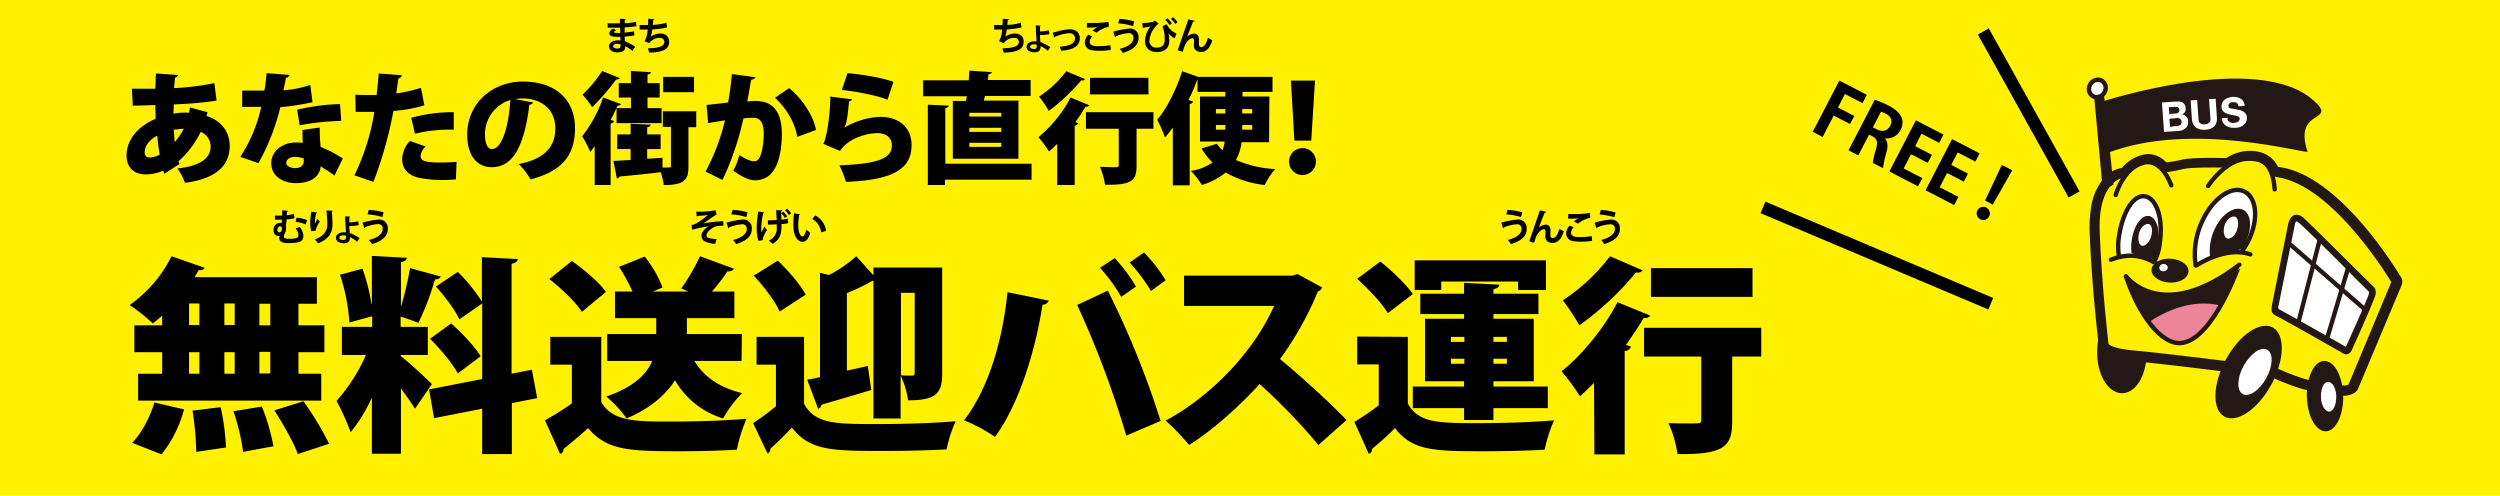 <svg id="レイヤー_1" data-name="レイヤー 1" xmlns="http://www.w3.org/2000/svg" xmlns:xlink="http://www.w3.org/1999/xlink" width="800" height="158.6" viewBox="0 0 800 158.6"><defs><style>.cls-1,.cls-10,.cls-13,.cls-15{fill:none;}.cls-2{fill:#fff100;}.cls-3,.cls-4,.cls-9{fill:#231815;}.cls-10,.cls-13,.cls-14,.cls-4,.cls-5,.cls-6,.cls-7,.cls-9{stroke:#231815;stroke-width:1.41px;}.cls-4,.cls-6,.cls-7{stroke-linecap:round;}.cls-13,.cls-14,.cls-4,.cls-5,.cls-6,.cls-7{stroke-linejoin:round;}.cls-5,.cls-6{fill:#fff000;}.cls-14,.cls-7,.cls-8{fill:#fff;}.cls-11{clip-path:url(#clip-path);}.cls-12{fill:#ed8599;}.cls-15{stroke:#000;stroke-miterlimit:10;stroke-width:4px;}</style><clipPath id="clip-path"><path class="cls-1" d="M698.5,109.7c-7,1.2-14.3-9.6-18.2-21.3,0,0,11.3,15.5,36.3-3.7C716.5,84.7,708.6,107.9,698.5,109.7Z"/></clipPath></defs><title>アートボード 1</title><rect class="cls-2" x="-5.4" y="-2.22" width="810" height="161.92"/><path d="M69.3,32.2a116.41,116.41,0,0,1-13.7,1.2c0,1-.1,2-.1,3a17,17,0,0,1,5-.3c.1-.6.2-1.1.3-1.7l5.6,1.5-.3,1.2c4.2,1.4,7.4,4.5,7.4,9.7,0,6.1-4.3,10.4-14.3,11.7a20.3,20.3,0,0,0-2.4-4.6c6.4-.7,10.6-2.8,10.6-7a5.05,5.05,0,0,0-3.2-4.7,28.85,28.85,0,0,1-7.1,9.4l.3.9-4.8,3.1-.4-1a13.76,13.76,0,0,1-5.6,1.2c-3.8,0-6.1-2.3-6.1-6,0-5.3,3.9-9.5,9.3-11.8,0-1.5-.1-2.9-.1-4.4-2.3.1-4.9.2-6.5.2h-.7l-.3-5.4h7.5c.1-1.6.1-3.4.2-4.9L57,24a1.09,1.09,0,0,1-1,.8c-.1,1-.2,2.3-.3,3.4a85.71,85.71,0,0,0,12.9-1.6ZM51.1,49.5c-.3-1.9-.6-4-.8-6.1-2.4,1.3-4,3.2-4,5.3,0,.5,0,1.8,1.9,1.7A8.76,8.76,0,0,0,51.1,49.5Zm7.7-8.3c-1,0-2.7.3-3.2.3.1,1.4.2,2.7.3,4A21.61,21.61,0,0,0,58.8,41.2Z"/><path d="M92.7,24a1.34,1.34,0,0,1-1.2.9c-.2,1.2-.6,3-.8,4a35.34,35.34,0,0,0,8.6-1.7l.7,5.5a82.13,82.13,0,0,1-10.3,1.6,69.56,69.56,0,0,1-7,17.9l-5.8-2a48.15,48.15,0,0,0,6.7-16H77.5V29h7.1a53.53,53.53,0,0,0,.7-5.6Zm9.6,16.8c0,2,.1,4.2.3,6.2a43.72,43.72,0,0,1,7.1,3.7L107,56.2c-1.1-1-3.3-2.2-4.4-3,0,1-.7,5.4-8,5.4-3.2,0-7.8-1.6-7.8-6.5.1-4,3.9-6.5,7.8-6.5a17.7,17.7,0,0,1,2.3.1c-.1-1-.1-2.8-.1-4.1Zm-5.1,9.9a9.75,9.75,0,0,0-2.8-.5c-1.7,0-2.7.8-2.8,1.8s1.1,1.8,2.9,1.8c1.6,0,2.7-.9,2.7-2.2v-.9Zm12-12a78.12,78.12,0,0,0-13.3,1.4l-.8-5a66.08,66.08,0,0,1,13.7-1.8Z"/><path d="M135.8,33.7a46,46,0,0,1-9.9,1.8,129,129,0,0,1-6.4,22.7l-6.1-2.1a72,72,0,0,0,6.4-20.3h-6l-.1-5.5c1.2.1,3.2.1,5,.1h1.8c.3-2.1.5-4.7.7-6.9l7.4.6c-.1.5-.5.8-1.1,1-.2,1.3-.5,3.3-.7,4.8a48,48,0,0,0,7.9-1.8Zm10.1,23.7c-1.1.1-2.5.2-3.9.2a38.05,38.05,0,0,1-7.9-.7c-3.8-.8-5.5-3.3-5.4-6.1a8.62,8.62,0,0,1,2.5-5.7l5,1.8a4.47,4.47,0,0,0-1.6,3c0,1.7,1.6,2.1,6.6,2.1,1.7,0,3.5-.1,4.9-.2ZM131.6,37.7a49.15,49.15,0,0,1,13.6-1.8v5.6a46.25,46.25,0,0,0-12.4,1.3Z"/><path d="M170.6,32.8a1.33,1.33,0,0,1-1.2.7c-1.7,13.7-5.4,20-12.1,20-4.6,0-7.8-3.7-7.8-10.4,0-10.1,8.1-17,17.8-17,10.8,0,16.7,6.1,16.7,14.9,0,9-4.4,13.8-14.2,16.4a25.09,25.09,0,0,0-3.8-4.9c8.7-1.7,11.7-5.9,11.7-11.4,0-6.1-4.4-9.6-10.6-9.6a17.85,17.85,0,0,0-2.3.2Zm-7.3-.8a11.4,11.4,0,0,0-8.1,10.8c0,2.8.6,4.9,2.2,4.9C160.7,47.7,162.8,40.2,163.3,32Z"/><path d="M198.7,33.3c-.2.4-.6.5-1.1.5a48.06,48.06,0,0,1-2.2,4.6l1.1.3c-.1.4-.4.7-1.1.8V59.2h-5.1V46.8c-.5.6-.9,1.2-1.4,1.8a39.81,39.81,0,0,0-2.6-5A42.58,42.58,0,0,0,193,31.2Zm-.4-8.3a1,1,0,0,1-1.1.4,77.68,77.68,0,0,1-7.7,8.9,28.66,28.66,0,0,0-3.1-4,40.37,40.37,0,0,0,6.3-7.6Zm24.5,10.7v5h-2.5V53.2c0,3.8-.7,6.1-7.9,6a17.42,17.42,0,0,0-1-4.1c-4.9.6-10,1.1-13.2,1.4a.84.84,0,0,1-.8.6l-1.1-5.6,5.5-.3V47.7h-4.3V43h4.3V39.6l6.4.3c0,.4-.4.7-1.1.8V43h4.3v4.7h-4.3v3.1l4.9-.3v3.1h1.6c1,0,1.1,0,1.1-.5V40.6h-2.6v-5h10.7ZM198,26.6h3.9V22.7l6.4.4c0,.4-.4.6-1.1.8v2.7h3.9v4.6h-3.9v3.4h4.5v4.8H197.3V34.6h4.6V31.2H198Zm24.1-2v4.9h-9.9V24.6Z"/><path d="M241.7,24.7c-.1.5-.6.7-1.3.8-.4,1.7-.8,4.8-1.3,7a21.12,21.12,0,0,1,2.6-.2c6.6,0,8.5,4.7,8.5,10.8h0c-.1,6.5-1.6,14.6-8.6,14.6-1.5,0-3.9-.8-6.9-3.1a27.2,27.2,0,0,0,1.9-5c2.4,1.6,3.8,2,4.8,2,1.3,0,1.9-1.3,2.4-3.3a27.18,27.18,0,0,0,.6-5.5c0-3.5-1.1-5.1-3.3-5.1a19.47,19.47,0,0,0-3.2.2,93.47,93.47,0,0,1-6.7,19.7l-5.4-2.7A69.79,69.79,0,0,0,232,38.5c-1.1.2-3.8.6-5.4.9l-.5-5.8c1.6-.2,4.7-.5,6.9-.8.5-2.8.9-5.9,1.2-9.1Zm13.4,19.1c-.7-4.9-4-9.7-7.1-12.5l4.5-3.1c3.9,3,7.9,8.9,8.6,13.4Z"/><path d="M272.7,31.8c-.2.4-.5.5-1,.6-.5,5.2-.8,7.4-1.6,8.5h0a24.08,24.08,0,0,1,11.7-3.5c5.5,0,9.9,3.1,9.9,9,0,7.4-5.4,11.2-21,11.8a32.37,32.37,0,0,0-2.1-5.3c12.5-.5,16.8-2.2,16.8-6.4,0-2.3-1.7-3.9-4.6-3.9s-9.1,1.3-12,5.7L263.4,46c.8-.6,2.3-8.3,2.3-15.1Zm-1.5-8.4c4.4.4,10.6,1.3,14.7,2.8L284,31.9c-3.8-1.5-10.5-2.7-14.6-3.1Z"/><path d="M304.9,32.3h4.2l.3-1.5h-14V25.7H310c.1-1.1.1-2.1.2-3.1l7.2.5c-.1.4-.5.6-1.1.7l-.2,1.8h13.7v5.1H315.2l-.4,1.5h11.1V50.8h-21V32.3Zm25.2,20.1v5.1H302.4v1.7h-5.5V33.5l6.7.3c0,.4-.4.7-1.1.8V52.4Zm-9.7-15.1V36.1H310.2v1.2Zm0,4.9V40.9H310.2v1.3Zm0,4.8V45.7H310.2V47Z"/><path d="M338.3,46a30.7,30.7,0,0,1-2.6,2.5,36.32,36.32,0,0,0-3.4-4.6,42,42,0,0,0,10.3-12.7l6,2.5a1.13,1.13,0,0,1-1.2.4c-1,1.7-2.1,3.3-3.3,5l.9.3a1.23,1.23,0,0,1-1.1.8v19h-5.6V46Zm8.9-20.7a1,1,0,0,1-1.2.4,61.44,61.44,0,0,1-10.4,9.8,33.72,33.72,0,0,0-3.1-4.6,34,34,0,0,0,8.7-8.1Zm21.9,10.6v5.3h-5.4V53c0,4.6-1.3,6.3-10.1,6.1a23.07,23.07,0,0,0-1.6-5.7c1.4,0,3.1.1,4.2.1,1.6,0,1.8,0,1.8-.7V41.2H347.5V35.9Zm-1.6-11v5.3H348.8V24.9Z"/><path d="M406.1,45.5h-8.8a15.86,15.86,0,0,1-1.8,5.7,36,36,0,0,0,12.6,2.9,21.61,21.61,0,0,0-3.4,5.1,32.29,32.29,0,0,1-12.5-4,21.73,21.73,0,0,1-7.6,4,24.78,24.78,0,0,0-3.5-4.5A16.53,16.53,0,0,0,388,52a22.54,22.54,0,0,1-3.5-4.5l4.9-1.5a16.8,16.8,0,0,0,1.8,2.1,12.76,12.76,0,0,0,.7-2.8H384V30.9h8.1V29.4h-8.9V25.3h0a56.45,56.45,0,0,1-2.9,6.7l1.5.5a1.41,1.41,0,0,1-1.1.8v26h-5.4V40.8a39.19,39.19,0,0,1-2.5,3.2,47,47,0,0,0-2.5-5.7c3-3.4,6.1-9.6,8-15.5l5.1,1.8h23.8v4.8h-9.6v1.5h8.6l-.1,14.6Zm-17-10.6v1.4h3V34.9Zm0,5.1v1.5h3V40Zm11.6-5.1h-3.2v1.4h3.2Zm0,6.6V40h-3.2v1.5Z"/><path d="M412.5,51.7a4.3,4.3,0,1,1,4.3,4.3A4.27,4.27,0,0,1,412.5,51.7Zm1.7-6.7-1.1-19.2h7.7L419.6,45Z"/><path d="M51.9,104.1V101c-1,.9-2,1.7-3,2.5a61.78,61.78,0,0,0-7.4-5.9A42,42,0,0,0,54.9,82l10.6,3.7a1.66,1.66,0,0,1-1.9.7c-.4.7-.9,1.5-1.3,2.3h39.1v8.5H95.5v6.9h8.3v8.6H95.5v6.9h7.3v8.6H44.2v-8.6h7.7v-6.9H43v-8.6Zm7,26.9a39.81,39.81,0,0,1-7.2,14.4l-9.4-3.7c2.8-2.8,5.7-8.1,7.1-12.9Zm1.6-33.9V104h3.3V97.1Zm0,15.6v6.9h3.3v-6.9Zm2.3,31.9a96.31,96.31,0,0,0-1.2-13.2l9-1.1a70.47,70.47,0,0,1,1.7,12.9ZM75.1,97.1H71.8V104h3.3Zm0,15.6H71.8v6.9h3.3Zm2.7,31.9a69,69,0,0,0-3.1-13l9.1-1.5a65.67,65.67,0,0,1,3.7,12.7Zm8.7-40.5V97.2H83v6.9Zm0,15.4v-6.9H83v6.9Zm8.8,25.8c-1.3-3.7-4.7-9.6-7.5-14l9.3-2.9a96.32,96.32,0,0,1,8.2,13.6Z"/><path d="M128.3,114c2.3,1.7,8.5,7.5,9.9,8.9l-5.4,7.9c-1.1-1.8-2.8-4.2-4.5-6.5v20.9H119v-18a48.87,48.87,0,0,1-6.8,11.1,74.6,74.6,0,0,0-4.5-10,56.09,56.09,0,0,0,9.4-14.7h-7.7v-9h9.7v-3.4l-7.3,2a60.71,60.71,0,0,0-3-15.3L116,86a65.74,65.74,0,0,1,2.9,11.4h.1V81.9l11.2.6c-.1.7-.6,1.1-1.9,1.4V98.2a100.41,100.41,0,0,0,2.9-12.4l9.9,2.7a2,2,0,0,1-1.9.9,88.79,88.79,0,0,1-5.3,13.9c-1.9-.7-3.8-1.4-5.7-2v3.3h8.7v9h-8.7l.1.4Zm43.6,13.4-8.1,1.6v16.3h-9.5V130.8l-15.4,3-1.6-9.2,17-3.3V97.1l-7.3,5.1c-1.3-2.9-4.6-7.3-7.5-10.5l7-4.7a53.53,53.53,0,0,1,7.7,9.5V82.3l11.5.6c-.1.7-.6,1.2-2,1.5v35.2l6.5-1.3Zm-27.5-23.9c3.3,3,7.5,7.3,9.4,10.5l-7.3,5.5c-1.6-3.1-5.5-7.7-8.9-11.1Z"/><path d="M192.4,107.8v20.9c3.7,6.2,11,6.2,22.5,6.2,7.9,0,17.3-.3,24-.9a47.81,47.81,0,0,0-3.1,9.9c-5,.3-11.7.5-18.1.5-16.5,0-23.5-.3-29.5-7.4-2.7,2.4-5.5,4.8-7.9,6.7,0,.9-.3,1.3-1.1,1.5l-4.8-10.7a92.84,92.84,0,0,0,8.6-5.4V116.7h-6.9v-8.9ZM183,83.5c3.8,2.7,8.7,6.8,10.9,9.9l-7.7,6.4c-1.9-3.1-6.6-7.5-10.4-10.5Zm54.3,32H222.2c3,5,8.1,8.6,15.3,10.3a36.64,36.64,0,0,0-6.1,8.1A26.76,26.76,0,0,1,216,121.7c-2.9,4.5-7.7,8.9-15.5,12.2a35.35,35.35,0,0,0-6.5-7c9-3.1,13-7.3,14.7-11.4H194.3v-8.6H210v-5.1H196.8V93.3h5.6a55.46,55.46,0,0,0-4.3-7.9l8.2-3.3A36,36,0,0,1,212,92l-3.1,1.3h11.4l-2.3-1A62.8,62.8,0,0,0,224,82l10.9,4a2.06,2.06,0,0,1-2.1.8,66.83,66.83,0,0,1-5,6.5H235v8.5H219.8v5.1h17.6l-.1,8.6Z"/><path d="M257.3,107.8v21.4c3.5,6.5,10.1,6.5,23.5,6.5,8.3,0,18.2-.3,25-.9a45.24,45.24,0,0,0-2.9,9c-5.3.3-12.8.5-19.8.5-16.7,0-23.9,0-29.7-7.5-2.3,2.5-4.8,4.9-6.9,6.8a1.46,1.46,0,0,1-.9,1.5l-4.6-9.7a80.23,80.23,0,0,0,7.3-5.4V116.7h-6.2v-8.9Zm-8.4-24.4c3.3,3.2,7.3,7.7,8.9,10.9l-8.3,5.4c-1.4-3.2-5.1-8.1-8.3-11.5Zm29.9,41.4c-5.9,1.8-11.9,3.5-15.9,4.7a1.63,1.63,0,0,1-1.1,1.3l-3.5-9.3c1.3-.2,2.7-.5,4.1-.8V87.3l2.9.7a41.6,41.6,0,0,0,8.7-6l5.5,6.1V85.6h22v33.8c0,6.3-1.7,8.7-10.9,8.7a27.74,27.74,0,0,0-2.4-7.9v13.7h-8.7v-44h-.4a61.51,61.51,0,0,1-8.1,3.9v24.8l6.7-1.5Zm13.9-31.1h-4.4v26.4c1.4.1,3,.1,3.6.1s.8-.2.8-.9Z"/><path d="M335.6,96.2a2.07,2.07,0,0,1-2,1.3c-2.4,15.5-7.7,32-15.2,42.3a52.31,52.31,0,0,0-9.9-5.3c7.4-9.6,12.2-24.4,13.9-41Zm24.8,43.2a307.76,307.76,0,0,0-15.7-41.8l9.8-4.6a285.16,285.16,0,0,1,16.9,41.7Zm-3.7-56.8a50.07,50.07,0,0,1,6.8,9.1L358.8,95a53.91,53.91,0,0,0-6.8-9.3Zm9.4-1.8a49.74,49.74,0,0,1,6.9,8.9l-4.7,3.4a58.24,58.24,0,0,0-6.8-9.1Z"/><path d="M423.1,92a2.54,2.54,0,0,1-1.4,1.3,102.88,102.88,0,0,1-12.1,21.6c6.2,5.1,15.5,13.5,21.3,19.5l-9,8a195,195,0,0,0-18.8-19.5c-6.5,7-14.5,14.4-22.6,19.5a68.77,68.77,0,0,0-7.5-7.8c15.7-8.5,28.7-23.1,34.7-36.7H378.9V88.2h34.6l1.7-.5Z"/><path d="M450.5,107.8v21.3c3.4,6.3,9.9,6.3,22.7,6.3,8,0,17.5-.3,24.1-.9a45,45,0,0,0-3,9.4c-5.2.3-12.3.5-19,.5-16.3,0-23.3-.1-28.9-7.4-2.5,2.5-5.1,4.8-7.4,6.7a1.35,1.35,0,0,1-1,1.5L433.4,135a83,83,0,0,0,7.8-5.3V116.6h-6.9v-8.9l16.2.1Zm-8.8-24.1c3.7,2.9,8.3,7.3,10.4,10.4l-8,6.1c-1.8-3.1-6.2-7.7-9.8-11Zm26.8,50.7v-3.8H452.1v-6.9h16.4V122H456V102h12.5v-1.5h-14V94h14V90.5l11.3.6c-.1.7-.6,1.2-1.9,1.4V94h14.4v6.5H477.9V102h12.9v20H477.9v1.7h17.4v6.9H477.9v3.8Zm-7.3-44.3v2.7h-8.5V83.3h42v9.5h-8.9V90.1Zm3.1,17.7v1.6h4.3v-1.6Zm0,8.6h4.3v-1.6h-4.3Zm17.9-8.6h-4.3v1.6h4.3Zm0,8.6v-1.6h-4.3v1.6Z"/><path d="M510.1,122.5c-1.5,1.5-3,3-4.5,4.3a71.4,71.4,0,0,0-5.9-8c6.4-5,13.7-13.9,17.9-22.1l10.5,4.3a2,2,0,0,1-2.1.7c-1.7,2.9-3.7,5.8-5.7,8.7l1.6.5a2,2,0,0,1-2,1.4v33.1h-9.7l-.1-22.9Zm15.5-36c-.4.7-1.2.8-2.1.7a95.17,95.17,0,0,1-18.1,16.9,69.23,69.23,0,0,0-5.3-8A60.31,60.31,0,0,0,515.2,82Zm38,18.4v9.2h-9.3v20.5c0,8.1-2.2,10.9-17.5,10.7a36.09,36.09,0,0,0-2.9-9.9c2.4.1,5.4.1,7.3.1,2.9,0,3.2,0,3.2-1.1V114.1H526.1v-9.2Zm-2.8-19.1V95H528.3V85.8Z"/><path class="cls-3" d="M672.4,32.6s50.2-16.5,68-.4c8,7.2-6.7,2.2-2,16.3.4,1.1-36.8-10.1-64.1.5C669.9,50.7,672.4,32.6,672.4,32.6Z"/><path class="cls-4" d="M719.2,49h0a13.47,13.47,0,0,0-6.6,2.3c-7.4-.2-12.2,0-14.3.5a42.89,42.89,0,0,1-5.3.9c-2.2-2.3-4.8-3.2-7.5-2.4a12.08,12.08,0,0,0-6.1,4.1h-.2a9.1,9.1,0,0,0-5.7,3.4,18.57,18.57,0,0,0-3.8,9.8,36.6,36.6,0,0,0-.3,6.8c.6,16.8,2.8,35.2,2.9,36v-.1c0,2.5,3.5,4,10.7,4.6,9.2.8,34.6,4,35.7,4.2h.2s5.7.2,6.6.2c2.1,1,11.4,5.2,15.4,5.2a25.67,25.67,0,0,1,4.6.7c2.9.7,5.6,1.3,7.7-.2a2.7,2.7,0,0,0,.7-.8l14-33.3a.75.75,0,0,0,.1-.5,1.72,1.72,0,0,0-.2-1.2c-.8-1.3-19.1-32.1-38.2-35,0,0-.7-.1-1.1-.2C726.7,50.4,723.7,48.8,719.2,49Z"/><path class="cls-3" d="M686.9,112c.3,7.2-2.9,13.3-7.3,13.8s-8.2-4.9-8.5-12.1,2.9-13.4,7.3-13.8S686.5,104.9,686.9,112Z"/><path class="cls-5" d="M679.4,56.2s-8.8.8-8.2,17.9S674,110,674,110s-.3,2.1,9.2,2.9,35.8,4.2,35.8,4.2l6.9.3s10.9,5.2,15,5.2,9,2.6,11.2.9L766,90.2S747.5,58.8,728.9,56c-4.6-.7-6.3-2.7-6.3-2.7s-19.3-1-24.1.1C693.8,54.7,679.4,56.2,679.4,56.2Z"/><path class="cls-6" d="M677,62.4s2.4-8.6,8.8-10.3c6-1.7,9,7.2,9,7.2"/><path class="cls-6" d="M706.6,59.5s5.4-8.4,12.5-8.7c5.3-.3,8.2,2,8.8,9.8"/><path class="cls-7" d="M717.5,80.3a26.26,26.26,0,0,0,2-3.3c3.3-6.7,2.7-13.7-1.3-15.7s-9.8,2-13.1,8.7a24.85,24.85,0,0,0-2.5,14.9"/><path class="cls-7" d="M678,81.5a18.79,18.79,0,0,1,0-5.3c1-7.5,4.3-13.7,8.1-13.4s6.1,6.7,5.1,14.3a17,17,0,0,1-1.5,5.9"/><path class="cls-3" d="M749.8,126.1c.3,6.2-2.1,11.6-5.3,11.9s-6-4.4-6.3-10.6,2.1-11.6,5.3-11.9S749.5,119.8,749.8,126.1Z"/><path class="cls-8" d="M747.6,126.7c.1,2.7-.9,4.9-2.2,5s-2.6-1.9-2.7-4.5.8-4.9,2.2-5S747.5,124.1,747.6,126.7Z"/><path class="cls-3" d="M726.8,123.1c-4.3,7.9-11,12.4-15,10.2s-3.8-10.4.5-18.3,11-12.4,15-10.2S731.1,115.2,726.8,123.1Z"/><path class="cls-8" d="M725.2,121c-2.1,3.9-5.5,6.2-7.5,5.1s-1.9-5.2.3-9.1,5.5-6.2,7.5-5.1S727.4,117.1,725.2,121Z"/><path class="cls-9" d="M733,71.4s-4,19.7-5.2,25.9c-.3,1.5-.4,2.4.4,2.9,1.3.5,17.8,9.9,22,12.3,1.1.7,1.7-.7,1.7-.7s5.4-11.8,7.3-16.8c.6-1.5.3-2.3,0-2.6C757.6,91,736.8,70,736,69.7S733.9,68.7,733,71.4Z"/><path class="cls-8" d="M734.4,71.7c-.3,1.4-4,19.8-5.2,25.8-.1.2-.4,1.3.3,1.6,2.2,1.1,17,9.5,21.2,11.9.7-1.7,5.5-12.1,7.2-16.5a4.5,4.5,0,0,0,.2-.8v-.3c-.7-.7-3.1-3-7-7-5.4-5.4-14.3-14.3-15.7-15.3a.66.66,0,0,0-.7-.2A1.91,1.91,0,0,0,734.4,71.7Z"/><path class="cls-6" d="M692,85.6c-6-4.2-10.7-4.7-16.5-2.5"/><path class="cls-3" d="M700.3,87.1c-.3,2.1-3.1,3.6-6.4,3.3s-5.7-2.2-5.4-4.3,3.1-3.6,6.4-3.3S700.6,85,700.3,87.1Z"/><path class="cls-6" d="M702.9,84.9s9.3-6.3,17.2-3.5"/><path class="cls-8" d="M693.7,85.7a1.36,1.36,0,0,1-1.5,1.1,1.13,1.13,0,0,1-1.2-1.3,1.35,1.35,0,0,1,1.5-1A1.22,1.22,0,0,1,693.7,85.7Z"/><line class="cls-10" x1="757.2" y1="99.4" x2="732.5" y2="77.9"/><line class="cls-10" x1="742.5" y1="76" x2="735.3" y2="103.9"/><line class="cls-10" x1="751.5" y1="85.4" x2="744.5" y2="108.9"/><path class="cls-3" d="M717.3,79.7a15.92,15.92,0,0,0,1.3-2.2c2.2-4.5,1.8-9.2-.9-10.4s-6.6,1.3-8.8,5.8a16.36,16.36,0,0,0-1.6,9.9"/><path class="cls-3" d="M682.1,81a16,16,0,0,1,0-3.8c.6-4.7,3-8.3,5.4-8.1s3.8,4.2,3.2,8.8a19.91,19.91,0,0,1-1.1,5.2"/><path class="cls-8" d="M714.4,75.8c2.3-1.8,2.6-7.4-.2-6.4C710.5,70.7,710.9,78.5,714.4,75.8Z"/><path class="cls-8" d="M686.9,78.1c2.2-1.8,2.5-7.4-.2-6.3C683.3,73,683.6,80.8,686.9,78.1Z"/><path id="SVGID" class="cls-3" d="M698.5,109.7c-7,1.2-14.3-9.6-18.2-21.3,0,0,11.3,15.5,36.3-3.7C716.5,84.7,708.6,107.9,698.5,109.7Z"/><g class="cls-11"><path class="cls-12" d="M678.1,111s17.7-19.8,35.8-12.1C732.4,106.8,680.1,115.9,678.1,111Z"/></g><path class="cls-13" d="M698.5,109.7c-7,1.2-14.3-9.6-18.2-21.3,0,0,11.3,15.5,36.3-3.7C716.5,84.7,708.6,107.9,698.5,109.7Z"/><polygon class="cls-3" points="669.9 28.5 672.9 60.9 676.3 59.1 673 27.7 669.9 28.5"/><path class="cls-14" d="M673.8,28.5a3,3,0,0,1-3,2.6,2.58,2.58,0,0,1-2.3-3,3,3,0,0,1,3-2.6A2.59,2.59,0,0,1,673.8,28.5Z"/><path class="cls-8" d="M696.2,32.5h1.2a2.93,2.93,0,0,1,1,.3,2.34,2.34,0,0,1,.7.7,1.8,1.8,0,0,1,.3,1.1,2.17,2.17,0,0,1-.2,1.2,2.36,2.36,0,0,1-.9.8,2.48,2.48,0,0,1,1.4.8,2,2,0,0,1,.5,1.5,2.74,2.74,0,0,1-.2,1.3,2.18,2.18,0,0,1-.7.9,8.79,8.79,0,0,1-1,.6,5,5,0,0,1-1.2.2l-4.6.3-.7-9.4Zm0,3.8a1.06,1.06,0,0,0,1.2-1.2.76.76,0,0,0-.2-.5l-.3-.3a.75.75,0,0,0-.5-.1h-.5l-1.9.1.2,2.2Zm.4,4a1.27,1.27,0,0,0,.6-.1c.2-.1.3-.1.5-.2a1.38,1.38,0,0,0,.3-.4,1.27,1.27,0,0,0,.1-.6,1.1,1.1,0,0,0-.5-1,1.39,1.39,0,0,0-1.1-.2l-2.3.2.2,2.6Z"/><path class="cls-8" d="M708.6,40.4a4.26,4.26,0,0,1-2.9,1.1,4.48,4.48,0,0,1-3-.7,3.91,3.91,0,0,1-1.3-2.8l-.4-5.9,2.1-.1.4,5.9c0,.3.1.5.1.8a.85.85,0,0,0,.3.6,2.09,2.09,0,0,0,.6.4,2.79,2.79,0,0,0,1,.1,2.09,2.09,0,0,0,1.5-.6,1.94,1.94,0,0,0,.3-1.6l-.4-5.9,2.1-.1.4,5.9A3.87,3.87,0,0,1,708.6,40.4Z"/><path class="cls-8" d="M712.9,38.5a1.21,1.21,0,0,0,.5.5,4.88,4.88,0,0,0,.7.3,1.1,1.1,0,0,0,.8,0,1.27,1.27,0,0,0,.6-.1,1.42,1.42,0,0,0,.6-.2.78.78,0,0,0,.4-.4,1.42,1.42,0,0,0,.2-.6.6.6,0,0,0-.3-.6.91.91,0,0,0-.7-.3,2.92,2.92,0,0,0-.9-.2c-.3-.1-.7-.1-1-.2s-.7-.2-1-.3a2.47,2.47,0,0,1-.9-.4,2.34,2.34,0,0,1-.7-.7,1.8,1.8,0,0,1-.3-1.1,2.74,2.74,0,0,1,.2-1.3,2.54,2.54,0,0,1,.8-1,3,3,0,0,1,1.1-.6c.4-.1.8-.2,1.3-.3a6.15,6.15,0,0,1,1.4.1,3,3,0,0,1,1.3.5,2,2,0,0,1,.9.9,2.89,2.89,0,0,1,.4,1.4l-2,.1a1.45,1.45,0,0,0-.2-.7c-.1-.2-.3-.3-.4-.4s-.4-.1-.6-.2h-.7a.9.9,0,0,0-.5.1.52.52,0,0,0-.4.2,1.38,1.38,0,0,0-.3.4.75.75,0,0,0-.1.5c0,.2.1.3.1.4s.2.2.4.3a2,2,0,0,0,.9.2,13.12,13.12,0,0,1,1.5.3c.2,0,.4.1.7.1a6.89,6.89,0,0,1,1,.4,2.28,2.28,0,0,1,.9.8,1.84,1.84,0,0,1,.4,1.3,2.54,2.54,0,0,1-.2,1.2,2.29,2.29,0,0,1-.7,1,3.46,3.46,0,0,1-1.2.7,4.31,4.31,0,0,1-1.7.3,7.57,7.57,0,0,1-1.5-.1,5,5,0,0,1-1.3-.5,3.18,3.18,0,0,1-1-1,3.31,3.31,0,0,1-.4-1.5l2-.1A.63.63,0,0,0,712.9,38.5Z"/><path d="M194.44,7.47c.73,0,1.88,0,2.78,0l1.14,0c0-.52,0-1.11,0-1.47l1.87.09c0,.13-.12.21-.32.25V7.45A25,25,0,0,0,203.53,7l.14,1.39a31.78,31.78,0,0,1-3.78.36c0,.57,0,1.12,0,1.67a23.07,23.07,0,0,0,3-.41l.12,1.33a22.21,22.21,0,0,1-3.12.35c0,.59.05,1.13.07,1.56A11.83,11.83,0,0,1,203.25,15l-.91,1.31a9.8,9.8,0,0,0-2.28-1.55v.35c0,1-.83,1.65-2.5,1.65s-2.68-.78-2.68-1.92,1.28-1.93,2.74-1.93a4.84,4.84,0,0,1,.92.08c0-.36,0-.77,0-1.2h-.93c-1.63,0-2.65-.27-2.64-1.15,0-.51.37-1,1.25-1.49l1,.53c-.44.19-.74.41-.74.59s.16.28,1.36.28h.65l-.07-1.7h-1.18l-2.78,0Zm4.14,6.72a4.24,4.24,0,0,0-1.07-.17c-.75,0-1.31.31-1.31.78s.59.73,1.37.73,1-.3,1-.87Z"/><path d="M213.44,8.78a28.21,28.21,0,0,1-4.74.64,11.68,11.68,0,0,1-.44,2.3,5.7,5.7,0,0,1,3-1c1.65,0,2.87.84,2.87,2.68,0,2.47-2.29,3.36-6.39,3.44a7.09,7.09,0,0,0-.44-1.37c3.39-.08,5.29-.62,5.29-2,0-.87-.53-1.36-1.6-1.36a4.23,4.23,0,0,0-3.27,1.7l-1.47-.63a8.3,8.3,0,0,0,1-3.72h-2.57V8c.55,0,1.83,0,2.69,0,.05-.62.06-1.35.05-2l1.94.17c0,.21-.18.27-.35.29,0,.51-.06,1.07-.1,1.53a22.81,22.81,0,0,0,4.34-.69Z"/><path d="M326.88,8.78a28.21,28.21,0,0,1-4.74.64,11.68,11.68,0,0,1-.44,2.3,5.7,5.7,0,0,1,3-1c1.65,0,2.87.84,2.87,2.68,0,2.47-2.29,3.36-6.39,3.44a7.09,7.09,0,0,0-.44-1.37c3.39-.08,5.29-.62,5.29-2,0-.87-.53-1.36-1.6-1.36a4.23,4.23,0,0,0-3.27,1.7l-1.47-.63a8.3,8.3,0,0,0,1-3.72h-2.57V8c.55,0,1.83,0,2.69,0,.05-.62.06-1.35.05-2l1.94.17c0,.21-.18.27-.35.29,0,.51-.07,1.07-.1,1.53a22.81,22.81,0,0,0,4.34-.69Z"/><path d="M335.31,16.25A11.93,11.93,0,0,0,333,14.74c0,1.37-.55,2-2,2s-2.48-.67-2.5-1.74,1.15-1.76,2.34-1.77a8.19,8.19,0,0,1,.85,0l0-.46c-.12-1.32-.24-3.46-.24-4.66l1.6.11c0,.1-.09.19-.26.22,0,.24,0,1.38,0,1.64a21.23,21.23,0,0,0,2.88-.35l.1,1.22a21.77,21.77,0,0,1-3,.28c0,.31.13,1.86.13,2.21a15.08,15.08,0,0,1,3.17,1.65Zm-4.49-2.06c-.67,0-1.19.27-1.19.78s.77.72,1.27.72a.8.8,0,0,0,.87-.93c0-.13,0-.27,0-.44A3.57,3.57,0,0,0,330.82,14.19Z"/><path d="M336.87,10.42a9,9,0,0,0,1.2-.28,18.53,18.53,0,0,1,4.24-.78c1.67,0,3.23.86,3.23,2.89,0,2.74-2.47,3.7-6,4a9.58,9.58,0,0,0-.43-1.31C342,14.73,344,14,344,12.35a1.65,1.65,0,0,0-1.87-1.71h-.07a12.8,12.8,0,0,0-3.71.84l-.75.27a.46.46,0,0,1-.27.24Z"/><path d="M355.45,16a25.63,25.63,0,0,1-3.6.24,13.84,13.84,0,0,1-2.49-.17,2.5,2.5,0,0,1-2.21-2.46,3.75,3.75,0,0,1,1.13-2.52l1.3.58a2.49,2.49,0,0,0-.88,1.68c0,1.42,1.73,1.42,2.94,1.42a21,21,0,0,0,3.69-.32Zm-5.86-6.24a14.28,14.28,0,0,1,1.53-1.06h0a27.42,27.42,0,0,1-3.32.11c0-.36,0-1.13,0-1.46h.83c1.21,0,3,0,3.8-.1A16.66,16.66,0,0,0,354.71,7l.12,1.56a9.05,9.05,0,0,0-3.92,1.88Z"/><path d="M356.25,10.14a27.19,27.19,0,0,1,5.1-1,2.73,2.73,0,0,1,3,2.95c0,2.32-1.74,3.86-5.05,4.86a7.82,7.82,0,0,0-1-1.32c2.85-.7,4.39-2,4.39-3.46a1.37,1.37,0,0,0-1.45-1.57,13.07,13.07,0,0,0-4.17,1c0,.12-.13.26-.25.3Zm1.95-4.09a20.35,20.35,0,0,1,4.75.79l-.4,1.52a20.66,20.66,0,0,0-4.73-.88Z"/><path d="M365.5,7.4A16.61,16.61,0,0,0,368.82,7a2,2,0,0,0,.8-.41l1.12,1A7.61,7.61,0,0,0,367.82,13a2.1,2.1,0,0,0,2.35,2.23c2.52,0,2.52-1.84,2.52-2.51a10.53,10.53,0,0,0-.7-4.27l1.34-.7a6.51,6.51,0,0,0,3.16,3l-.59,1.48a4.19,4.19,0,0,1-2-1.76h0a12.58,12.58,0,0,1,.26,2.57c0,3-2.29,3.62-3.94,3.62-2.5,0-3.83-1.43-3.83-3.65a8.14,8.14,0,0,1,1.79-4.6,10,10,0,0,1-2.22.41.25.25,0,0,1-.23.19Zm8.79.65a7.24,7.24,0,0,0-1.4-1.63l.68-.54A6.11,6.11,0,0,1,375,7.5Zm1.8-.37a7.31,7.31,0,0,0-1.4-1.63l.68-.53a6.29,6.29,0,0,1,1.44,1.61Z"/><path d="M376.87,16.1c.73-2.17,2.25-6.58,2.65-7.69.25-.69.62-1.84.72-2.23l2.05.49c-.06.18-.22.29-.52.3-.49,1.13-1.44,3.62-1.87,4.8a3.3,3.3,0,0,1,2.2-1c1,0,1.55.69,1.55,1.77,0,.21,0,1.28,0,1.52,0,.69.27,1,.78,1,.9,0,1.59-1.06,2.12-3a7.75,7.75,0,0,0,1.4.84c-.73,2.32-1.85,3.73-3.58,3.73-1.47,0-2.33-.78-2.33-2.06,0-.22.05-1.28.05-1.52,0-.55-.16-.81-.48-.81-1.13,0-2.28,1.66-2.63,2.68-.15.48-.36,1.08-.54,1.67Z"/><path d="M94.25,69.83a14.62,14.62,0,0,1-2.53.4c-.09.84-.17,1.62-.23,2.14a2.23,2.23,0,0,1,.06.54,3.9,3.9,0,0,1-.45,1.86,1.81,1.81,0,0,0-.27.83c0,.82.91.82,1.68.82a8.49,8.49,0,0,0,2.39-.27.87.87,0,0,0,.61-.91,4,4,0,0,0-.91-2.13,9,9,0,0,0,1.3-.52,5.24,5.24,0,0,1,1.19,2.91,1.93,1.93,0,0,1-1.57,2,15.55,15.55,0,0,1-3,.3c-.93,0-3.17,0-3.17-1.56a2,2,0,0,1,.16-.72,1.9,1.9,0,0,1-.4,0c-.82,0-1.56-.6-1.56-1.87a2.08,2.08,0,0,1,2-2.33,1.06,1.06,0,0,1,.59.14c0-.35.06-.75.08-1.16-.32,0-1.9,0-2.26,0V69h2.33c0-.61,0-1.2,0-1.69l1.89.14c0,.14-.14.21-.33.26,0,.38-.05.78-.07,1.18a13.59,13.59,0,0,0,2.25-.44Zm-4,3.35c0-.43-.18-.78-.56-.78s-.94.32-.94,1.14c0,.51.25.81.68.81C90.08,74.35,90.2,73.5,90.2,73.18Zm4.67-3.52a10.19,10.19,0,0,1,3.33.77l-.41,1.42A10.07,10.07,0,0,0,94.57,71Z"/><path d="M99.59,74a11.31,11.31,0,0,1-.32-2.6,21.55,21.55,0,0,1,.35-3.65l1.87.25a.33.33,0,0,1-.3.22,13.83,13.83,0,0,0-.42,3.39,14,14,0,0,1,.9-1.63,6,6,0,0,0,.68,1,6.48,6.48,0,0,0-1.29,2.53,1.59,1.59,0,0,0,0,.29Zm6.9-6.56c0,.14-.11.23-.3.29.09,1,.2,2.54.2,4.06,0,2.32-.75,4.5-4.57,6.07a8.48,8.48,0,0,0-1.08-1.2c3.29-1.27,4-3.21,4-4.84a39.79,39.79,0,0,0-.29-4.46Z"/><path d="M114.27,77.36A12.42,12.42,0,0,0,112,75.85c0,1.37-.55,2-2,2s-2.48-.67-2.5-1.74,1.15-1.76,2.34-1.77a8.19,8.19,0,0,1,.85,0l0-.46c-.12-1.32-.24-3.46-.24-4.66l1.6.11c0,.1-.09.19-.26.22,0,.24,0,1.38,0,1.64a21.23,21.23,0,0,0,2.88-.35l.1,1.23a23.38,23.38,0,0,1-3,.27c0,.31.13,1.86.13,2.21a15.08,15.08,0,0,1,3.17,1.65Zm-4.49-2.06c-.67,0-1.19.28-1.19.78s.77.72,1.27.72a.8.8,0,0,0,.87-.92c0-.14,0-.28,0-.45A3.57,3.57,0,0,0,109.78,75.3Z"/><path d="M116,71.25a27.19,27.19,0,0,1,5.1-1,2.73,2.73,0,0,1,3,3c0,2.33-1.74,3.86-5.05,4.86a7.82,7.82,0,0,0-1-1.32c2.85-.7,4.39-2,4.39-3.46A1.37,1.37,0,0,0,121,71.7a13.13,13.13,0,0,0-4.17,1c0,.12-.13.25-.25.3ZM118,67.16a20.35,20.35,0,0,1,4.75.79l-.4,1.52a20.14,20.14,0,0,0-4.73-.87Z"/><path d="M222.81,67.74l1.54,0a29.88,29.88,0,0,0,4.64-.46l.34,1.37a1.28,1.28,0,0,0-.46.24c-1.06.67-2.57,1.78-3.76,2.6a42.22,42.22,0,0,1,6.36-.7v1.46a9.32,9.32,0,0,0-2.48.22c-1,.32-2.9,1.66-2.9,2.84a.81.81,0,0,0,.57.81,10.22,10.22,0,0,0,2.66.38L228.88,78a7.41,7.41,0,0,1-3.54-.86,2.06,2.06,0,0,1-.87-1.7c0-1.07.86-2.09,2.17-3a43.06,43.06,0,0,0-5.14,1.08L221.29,72a4.83,4.83,0,0,0,1.6-.55,28.93,28.93,0,0,0,3.63-2.64c-.83.13-2.73.27-3.16.27a.65.65,0,0,1-.43.18Z"/><path d="M232.47,71.25a27.19,27.19,0,0,1,5.1-1,2.73,2.73,0,0,1,3,3c0,2.33-1.73,3.86-5,4.86a9,9,0,0,0-1-1.32c2.84-.7,4.39-2,4.39-3.46a1.37,1.37,0,0,0-1.46-1.57,13.13,13.13,0,0,0-4.17,1c0,.12-.13.25-.25.3Zm2-4.09a20.45,20.45,0,0,1,4.75.79l-.41,1.52A20,20,0,0,0,234,68.6Z"/><path d="M242.7,77.08a14.48,14.48,0,0,1-.56-4.21,32.55,32.55,0,0,1,.52-5.16l1.89.25c0,.12-.16.22-.32.24a25.58,25.58,0,0,0-.63,4.62c0,.51,0,1.08.06,1.57.2-.45.62-1.28.92-1.84l.87,1.12a7.36,7.36,0,0,0-1.33,2.73,1.75,1.75,0,0,0,0,.44Zm8.44-7.36A7.42,7.42,0,0,0,250,68.24c0,.58,0,1.34.07,2.06a12.69,12.69,0,0,0,2-.35l.12,1.49a19.25,19.25,0,0,1-2.12.27v.81c0,2.49-.64,4.28-2.86,5.51A7.9,7.9,0,0,0,246,77a4.21,4.21,0,0,0,2.56-4.33c0-.12,0-.74,0-.89-.73.06-1.89.09-2.84.09l0-1.39c.66,0,2.06,0,2.83-.09-.08-1.39-.16-2.8-.22-3.14l2,.06a.43.43,0,0,1-.36.34v.57l.68-.47a6.18,6.18,0,0,1,1.24,1.53Zm1.29-.92a6.72,6.72,0,0,0-1.19-1.52l.65-.48a6.48,6.48,0,0,1,1.25,1.51Z"/><path d="M256.06,68.58a.35.35,0,0,1-.31.21,18.69,18.69,0,0,0-.31,3.3c0,2.63.77,3.58,1.44,3.58.41,0,.91-1.2,1.17-2.19a8.14,8.14,0,0,0,1.23,1c-.58,2-1.36,2.88-2.46,2.88-1.86,0-2.77-2.32-2.89-4.27,0-.44-.05-.9-.05-1.4a26.9,26.9,0,0,1,.22-3.43Zm6.71,5.8a5.72,5.72,0,0,0-2.83-4.32l.94-1.13a6.65,6.65,0,0,1,3.47,4.92Z"/><path d="M480.39,71.25a27.19,27.19,0,0,1,5.1-1,2.74,2.74,0,0,1,3.05,3c0,2.33-1.74,3.86-5.05,4.86a7.82,7.82,0,0,0-1-1.32c2.84-.7,4.39-2,4.39-3.46a1.37,1.37,0,0,0-1.45-1.57,13.18,13.18,0,0,0-4.18,1c0,.12-.13.25-.25.3Zm2-4.09a20.45,20.45,0,0,1,4.75.79l-.41,1.52A20.05,20.05,0,0,0,482,68.6Z"/><path d="M489.37,77.21c.73-2.17,2.26-6.58,2.65-7.69.25-.68.63-1.84.72-2.23l2.05.49c-.06.18-.21.29-.51.3-.49,1.13-1.44,3.62-1.87,4.8a3.3,3.3,0,0,1,2.19-1c1,0,1.56.69,1.56,1.77,0,.21-.05,1.28-.05,1.52,0,.7.28,1,.78,1,.9,0,1.6-1.07,2.12-3a8.82,8.82,0,0,0,1.41.83c-.73,2.32-1.85,3.73-3.59,3.73-1.46,0-2.33-.77-2.33-2.06,0-.21.05-1.28.05-1.52,0-.55-.15-.8-.48-.8-1.12,0-2.28,1.65-2.62,2.67-.16.48-.36,1.08-.54,1.67Z"/><path d="M509.48,77.09a25.63,25.63,0,0,1-3.6.24,13.84,13.84,0,0,1-2.49-.17,2.5,2.5,0,0,1-2.21-2.46,3.77,3.77,0,0,1,1.13-2.52l1.29.58a2.51,2.51,0,0,0-.87,1.68c0,1.42,1.72,1.42,2.93,1.42a20.22,20.22,0,0,0,3.7-.32Zm-5.87-6.24a13,13,0,0,1,1.54-1v0a25.58,25.58,0,0,1-3.32.11c0-.36,0-1.13,0-1.46h.83c1.21,0,3,0,3.8-.1a16.52,16.52,0,0,0,2.31-.27l.12,1.56a9.11,9.11,0,0,0-3.92,1.88Z"/><path d="M510.27,71.25a27.19,27.19,0,0,1,5.1-1,2.74,2.74,0,0,1,3,3c0,2.33-1.74,3.86-5,4.86a7.82,7.82,0,0,0-1-1.32c2.84-.7,4.39-2,4.39-3.46a1.37,1.37,0,0,0-1.45-1.57,13.18,13.18,0,0,0-4.18,1c0,.12-.13.25-.25.3Zm2-4.09A20.45,20.45,0,0,1,517,68l-.41,1.52a20.05,20.05,0,0,0-4.72-.87Z"/><line class="cls-15" x1="564.15" y1="66.37" x2="637.04" y2="97.19"/><line class="cls-15" x1="634.67" y1="10.07" x2="663.7" y2="62.22"/><path d="M580.09,42.16l8.5-16.37,8.77,4.55L596,33l-5.62-2.92-2.24,4.33,5.24,2.71L592,39.68,586.79,37l-3.55,6.84Z"/><path d="M603.18,44.33c.92,1,1,2.48.5,4.34a40.69,40.69,0,0,0-1.13,5.14l-3.23-1.67a22.77,22.77,0,0,1,1-4.41c.66-2.33.35-3.33-1.14-4.1l-1.07-.56-3.45,6.65-3.13-1.63,8.39-16.16a28.83,28.83,0,0,1,4.39,1.85c2.07,1.07,6.11,3.49,3.83,7.88a4.9,4.9,0,0,1-4.92,2.61Zm-2.57-2.92c1.79.92,3.42.44,4.23-1.11,1.09-2.11-.28-3.33-1.43-3.93a6.28,6.28,0,0,0-1.51-.62l-2.58,5Z"/><path d="M613.75,59.62l-9.16-4.75,8.5-16.37,8.81,4.57-1.36,2.64-5.67-2.93-2,4,5.34,2.77-1.34,2.57-5.34-2.77-2.36,4.56,6,3.11Z"/><path d="M625.33,65.63l-9.15-4.75,8.49-16.37,8.81,4.57-1.36,2.64-5.67-2.94-2.05,4,5.34,2.78-1.33,2.57-5.35-2.77-2.36,4.56,6,3.11Z"/><path d="M632.77,67.33a2.11,2.11,0,1,1,3.75,1.94,2.11,2.11,0,1,1-3.75-1.94Zm4.91-1.86-2.47-1.28,5.38-11.42,3.33,1.72Z"/></svg>